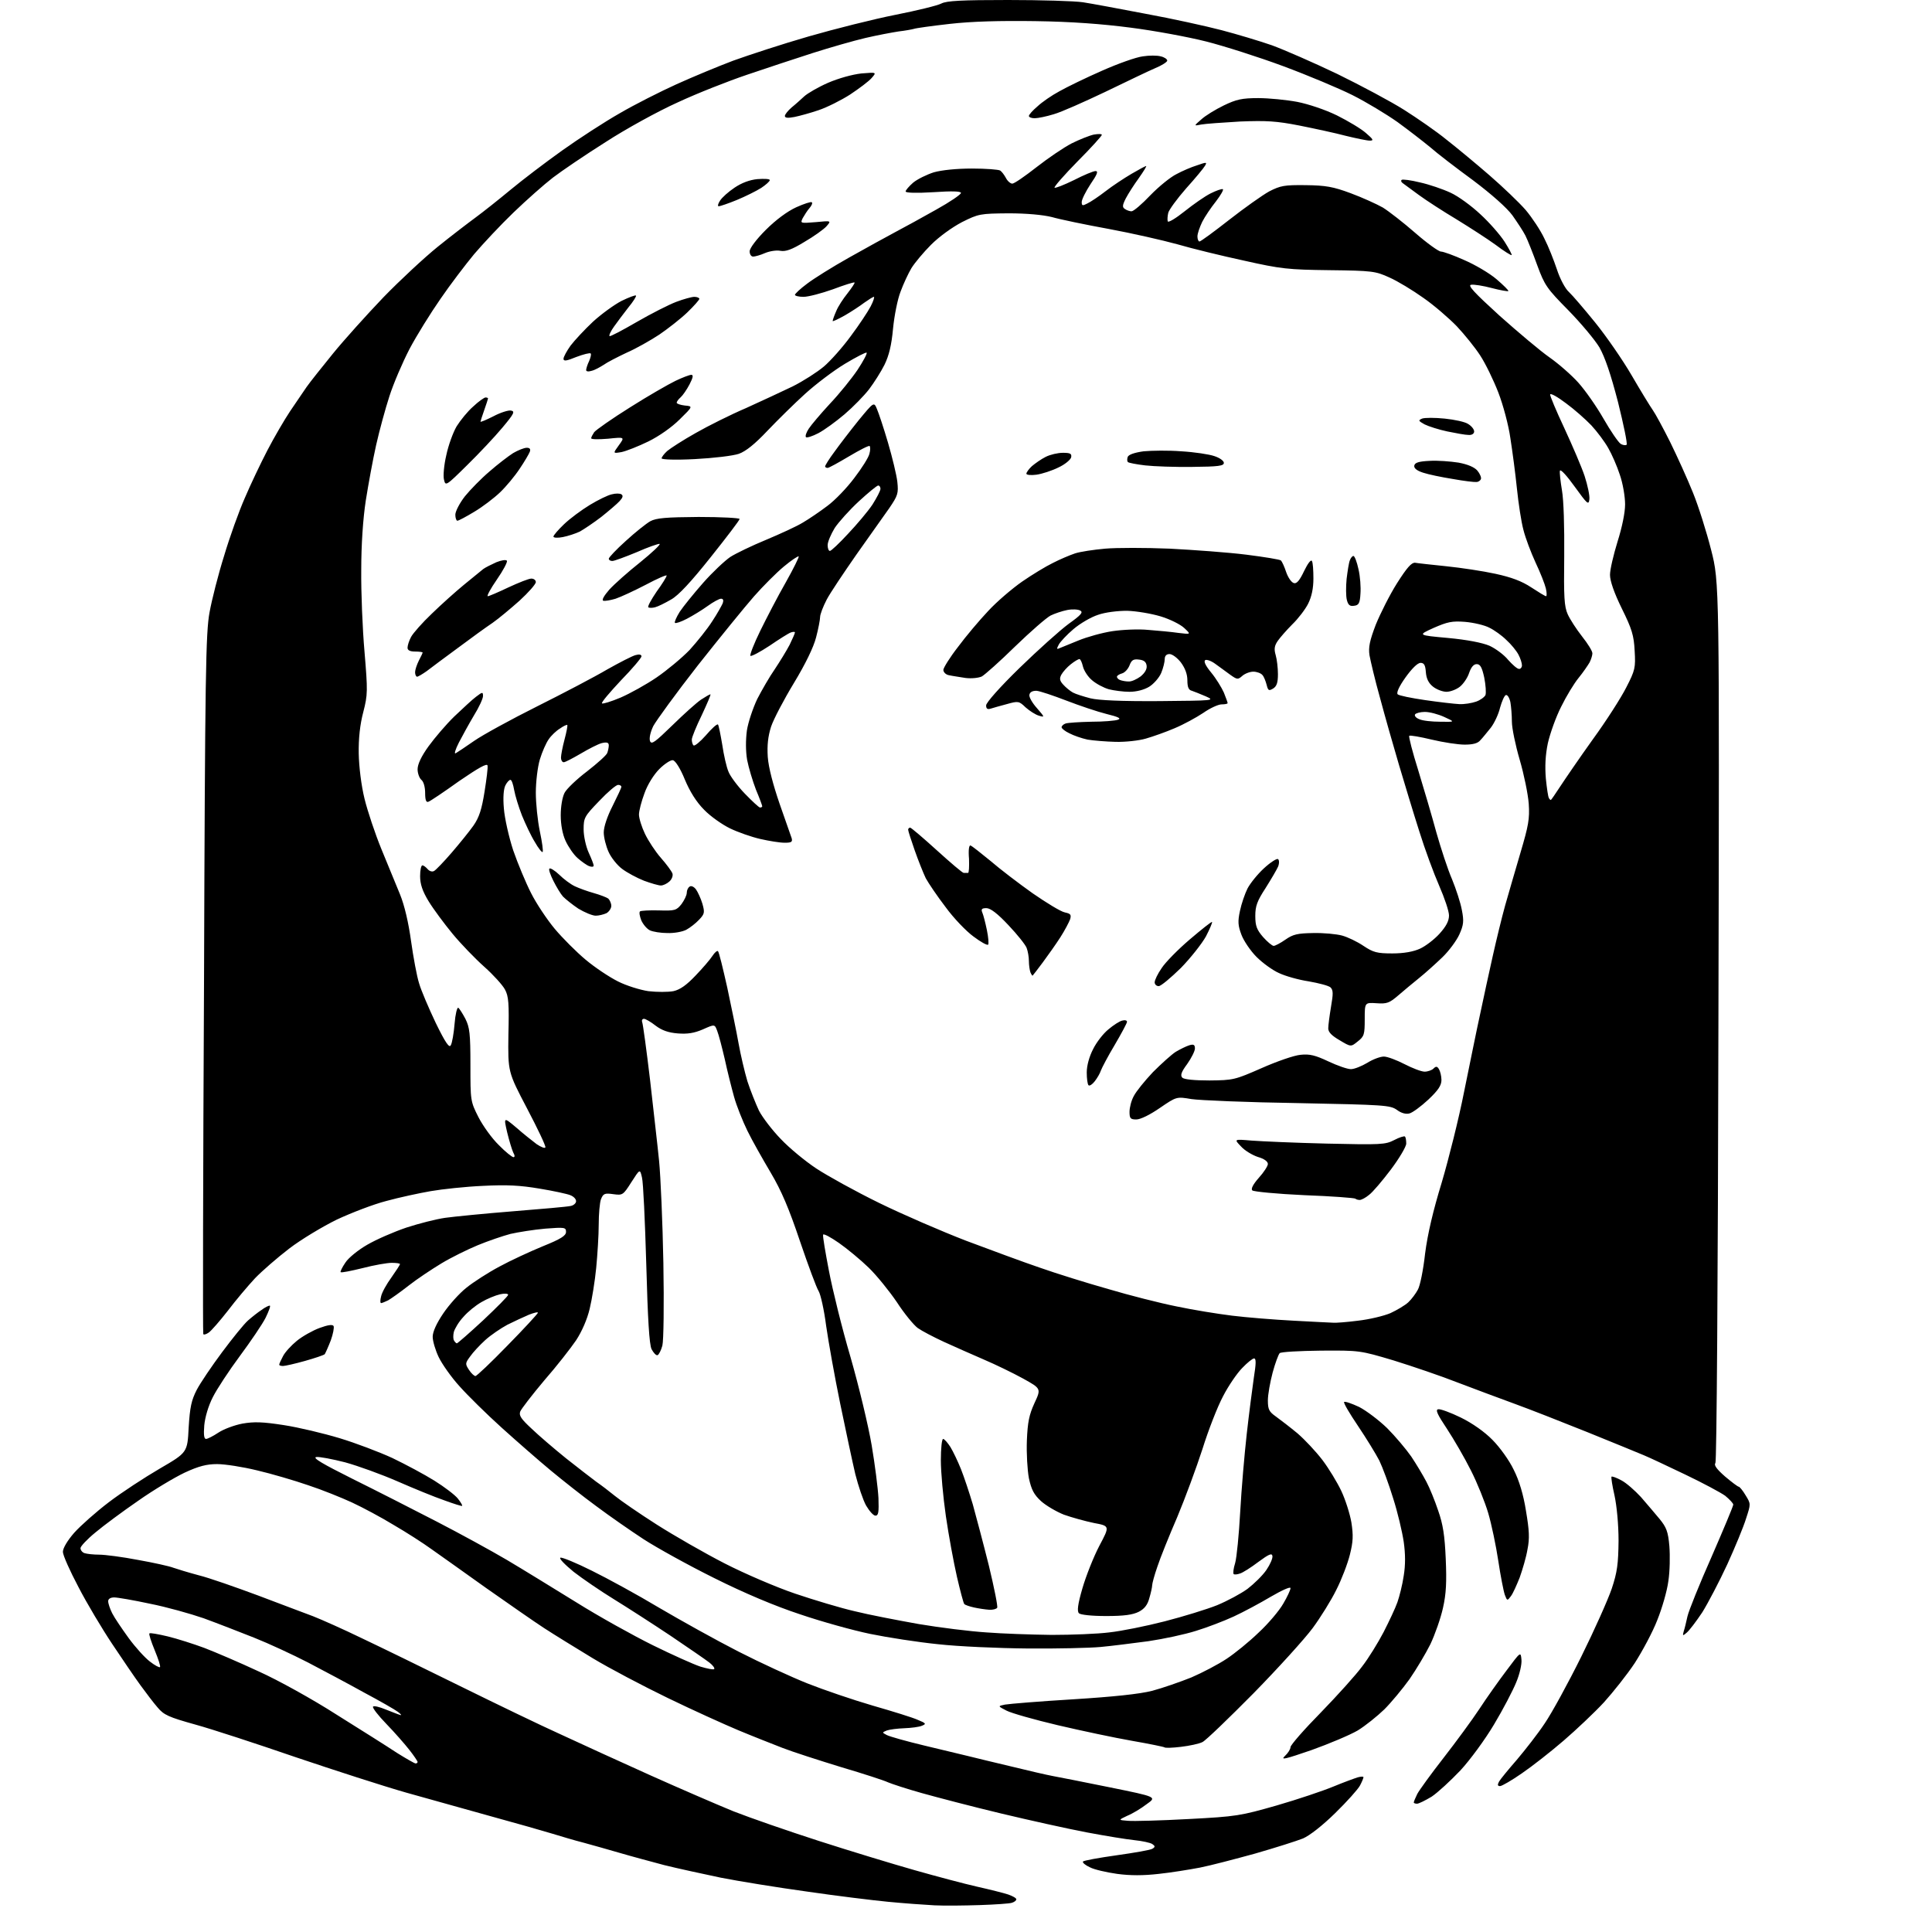 <?xml version="1.0" encoding="UTF-8" standalone="no"?>
<svg 
  version="1.1" 
  xmlns="http://www.w3.org/2000/svg" 
  xmlns:xlink="http://www.w3.org/1999/xlink" 
  xmlns:svg="http://www.w3.org/2000/svg"
  xmlns:rdf="http://www.w3.org/1999/02/22-rdf-syntax-ns#"
  xmlns:cc="http://creativecommons.org/ns#"
  xmlns:dc="http://purl.org/dc/elements/1.1/"
  viewBox="0 0 768 768"
  width="768"
  height="768"
>
<style>svg {background-color: white; }</style>"
<path stroke="none" fill="black" fill-rule="evenodd" d="M389.5,757.3C383.4,757.5 375.4,757.6 371.5,757.4C367.6,757.2 359.4,756.6 353.1,756.0C346.9,755.4 332.2,753.6 320.6,751.9C309.0,750.3 293.6,747.8 286.5,746.4C279.4,744.9 269.2,742.7 264.0,741.4C258.8,740.0 250.9,737.9 246.5,736.6C242.1,735.3 235.6,733.5 232.0,732.5C228.4,731.6 222.8,729.9 219.5,728.9C216.2,727.9 205.4,724.8 195.5,722.1C185.6,719.3 170.3,715.1 161.5,712.6C152.7,710.1 132.9,703.7 117.5,698.5C102.1,693.2 84.1,687.3 77.5,685.5C67.1,682.6 65.1,681.7 62.7,678.8C61.1,677.0 58.1,673.0 55.9,670.0C53.7,667.0 48.6,659.5 44.6,653.5C40.6,647.5 34.5,637.3 31.2,630.9C27.8,624.5 25.0,618.2 25.0,616.9C25.0,615.4 26.8,612.4 29.5,609.3C32.0,606.5 38.2,601.0 43.2,597.2C48.3,593.3 57.5,587.3 63.5,583.8C74.5,577.4 74.5,577.4 75.0,567.4C75.5,559.3 76.1,556.6 78.2,552.5C79.6,549.8 84.2,543.0 88.3,537.5C92.4,532.0 97.0,526.3 98.6,524.9C100.2,523.5 102.6,521.6 104.0,520.7C105.3,519.7 106.8,519.0 107.2,519.0C107.7,519.0 106.9,521.1 105.6,523.8C104.3,526.4 99.6,533.3 95.3,539.1C91.0,544.9 86.2,552.2 84.6,555.4C82.8,558.9 81.5,563.4 81.2,566.6C80.9,570.3 81.1,572.0 81.9,572.0C82.5,572.0 84.7,570.9 86.8,569.5C88.9,568.1 93.2,566.5 96.4,565.9C101.0,565.1 104.4,565.2 112.8,566.5C118.7,567.4 128.7,569.8 135.0,571.7C141.3,573.6 150.8,577.2 156.0,579.6C161.2,582.1 168.7,586.1 172.7,588.6C176.7,591.1 180.9,594.3 182.0,595.7C183.1,597.1 183.9,598.4 183.7,598.6C183.6,598.8 180.4,597.8 176.6,596.4C172.8,595.1 164.5,591.7 158.1,588.9C151.7,586.1 142.3,582.7 137.2,581.3C132.1,580.0 126.9,579.0 125.7,579.2C124.1,579.5 128.4,582.0 140.0,587.8C149.1,592.3 164.2,600.0 173.5,604.8C182.8,609.6 195.4,616.5 201.5,620.1C207.6,623.7 219.9,631.3 229.0,636.9C238.1,642.6 251.8,650.2 259.5,654.0C267.2,657.8 275.7,661.6 278.4,662.5C281.1,663.3 283.5,663.8 283.9,663.5C284.2,663.1 283.4,662.0 282.0,660.9C280.6,659.8 273.6,655.0 266.5,650.2C259.3,645.4 249.2,638.9 244.0,635.7C238.8,632.5 231.6,627.6 228.0,624.8C224.5,621.9 222.1,619.5 222.8,619.2C223.5,619.0 229.1,621.3 235.3,624.4C241.4,627.4 253.5,634.0 262.0,639.1C270.5,644.1 284.7,652.0 293.5,656.5C302.3,661.0 314.7,666.7 321.0,669.2C327.3,671.7 339.0,675.7 346.9,678.0C354.9,680.3 363.0,682.8 364.9,683.7C368.1,685.0 368.3,685.3 366.5,686.0C365.4,686.5 362.2,686.9 359.5,687.0C356.8,687.1 353.6,687.5 352.5,687.9C350.6,688.7 350.6,688.7 352.5,689.7C353.6,690.3 360.4,692.2 367.5,693.9C374.6,695.6 382.5,697.5 385.0,698.1C387.5,698.7 395.1,700.6 402.0,702.2C408.9,703.9 416.3,705.6 418.5,706.0C420.7,706.4 430.9,708.4 441.2,710.5C459.9,714.3 459.9,714.3 455.8,717.2C453.6,718.9 450.1,721.0 448.1,721.8C444.5,723.5 444.5,723.5 448.4,723.8C450.6,724.0 461.4,723.7 472.4,723.1C491.6,722.1 493.1,721.8 507.5,717.7C515.8,715.3 525.9,711.9 530.0,710.2C534.1,708.5 538.5,706.9 539.8,706.5C541.0,706.2 542.0,706.1 542.0,706.5C542.0,706.8 541.4,708.3 540.6,709.8C539.8,711.3 535.4,716.2 530.8,720.7C525.7,725.7 520.7,729.6 518.0,730.8C515.5,731.8 507.0,734.5 499.0,736.8C491.0,739.0 481.1,741.6 477.0,742.4C472.8,743.2 465.4,744.4 460.6,744.9C454.5,745.6 449.3,745.6 444.1,744.9C439.9,744.3 435.0,743.2 433.3,742.3C431.5,741.5 430.2,740.4 430.5,740.0C430.7,739.6 436.8,738.5 443.9,737.5C451.0,736.5 457.4,735.4 458.1,734.9C459.3,734.2 459.2,733.8 458.0,733.0C457.2,732.5 454.0,731.8 451.0,731.5C448.0,731.2 439.4,729.8 432.0,728.4C424.6,727.0 409.3,723.6 398.0,720.9C386.7,718.2 372.6,714.5 366.5,712.8C360.4,711.1 354.4,709.1 353.0,708.5C351.6,707.8 343.3,705.1 334.5,702.5C325.7,699.8 315.1,696.4 311.0,694.8C306.9,693.2 299.0,690.1 293.5,687.8C288.0,685.5 275.4,679.8 265.5,675.0C255.6,670.2 242.1,663.1 235.5,659.1C228.9,655.1 220.3,649.8 216.3,647.2C212.3,644.6 202.0,637.4 193.3,631.3C184.6,625.1 174.8,618.1 171.5,615.8C168.2,613.4 161.5,609.1 156.5,606.2C151.6,603.2 144.1,599.2 140.0,597.3C135.9,595.4 128.0,592.2 122.5,590.4C117.0,588.5 107.8,585.8 102.2,584.5C96.5,583.1 89.4,582.0 86.3,582.0C82.2,582.0 79.0,582.8 73.4,585.4C69.4,587.3 61.0,592.3 54.9,596.6C48.8,600.8 41.1,606.5 37.9,609.2C34.6,611.9 32.0,614.7 32.0,615.4C32.0,616.2 32.7,617.1 33.6,617.4C34.5,617.7 37.1,618.0 39.4,618.0C41.7,618.0 48.7,618.9 54.9,620.1C61.1,621.2 67.4,622.6 68.9,623.2C70.3,623.7 74.9,625.1 79.0,626.2C83.1,627.2 93.6,630.9 102.5,634.2C111.3,637.5 121.2,641.3 124.5,642.5C127.8,643.8 136.6,647.7 144.0,651.3C151.4,654.8 169.0,663.4 183.0,670.3C197.0,677.2 215.0,685.9 223.0,689.5C231.0,693.2 246.9,700.5 258.5,705.7C270.1,710.9 284.9,717.3 291.5,720.0C298.1,722.6 313.4,727.9 325.5,731.8C337.6,735.7 354.7,740.9 363.5,743.4C372.3,745.9 383.6,748.9 388.5,750.0C393.4,751.1 399.0,752.5 400.8,753.1C402.5,753.7 404.0,754.5 404.0,755.0C404.0,755.5 403.2,756.1 402.2,756.4C401.3,756.7 395.6,757.1 389.5,757.3zM563.3,717.0C562.6,717.0 562.0,716.8 562.0,716.5C562.0,716.1 562.7,714.6 563.4,713.1C564.2,711.6 568.9,705.1 573.9,698.7C578.8,692.4 585.2,683.7 588.1,679.3C590.9,675.0 595.8,668.1 598.9,664.0C604.5,656.5 604.5,656.5 604.8,659.7C605.0,661.5 604.1,665.5 602.7,668.8C601.4,672.0 597.5,679.5 593.9,685.5C590.4,691.4 584.4,699.6 580.5,703.8C576.6,707.9 571.5,712.6 569.1,714.2C566.6,715.7 564.0,717.0 563.3,717.0zM596.3,710.0C595.3,710.0 595.2,709.5 595.9,708.2C596.4,707.3 599.6,703.4 603.0,699.5C606.3,695.6 611.4,689.1 614.1,685.0C616.9,680.9 623.4,669.0 628.6,658.5C633.8,648.0 639.2,635.9 640.7,631.5C642.9,624.9 643.3,621.6 643.4,612.5C643.4,606.0 642.7,598.7 641.8,594.5C640.9,590.6 640.4,587.3 640.6,587.0C640.9,586.8 642.6,587.4 644.6,588.5C646.5,589.5 649.9,592.5 652.3,595.1C654.6,597.8 658.0,601.7 659.7,603.8C662.4,607.1 663.1,608.8 663.6,614.6C663.9,618.4 663.8,624.6 663.2,628.5C662.7,632.4 660.7,639.3 658.8,644.0C657.0,648.7 652.9,656.3 649.9,661.0C646.8,665.7 641.2,672.7 637.6,676.7C633.9,680.7 626.7,687.5 621.6,691.9C616.5,696.3 609.1,702.1 605.0,704.9C601.0,707.7 597.0,710.0 596.3,710.0zM165.2,701.0C165.7,701.0 166.0,700.7 166.0,700.4C166.0,700.1 164.6,698.0 162.8,695.7C161.0,693.4 156.9,688.7 153.6,685.3C150.3,681.9 147.9,678.8 148.3,678.4C148.6,678.0 150.8,678.5 153.2,679.5C155.6,680.4 158.2,681.5 159.0,681.7C159.8,682.0 159.5,681.5 158.2,680.5C157.0,679.6 150.9,676.1 144.7,672.8C138.6,669.4 128.6,664.1 122.5,660.9C116.5,657.8 106.8,653.3 101.0,651.0C95.2,648.7 86.2,645.2 81.0,643.3C75.8,641.5 66.2,638.8 59.6,637.5C53.1,636.1 46.7,635.0 45.4,635.0C43.9,635.0 43.0,635.6 43.0,636.5C43.0,637.4 43.7,639.5 44.6,641.3C45.5,643.1 48.5,647.5 51.1,651.1C53.8,654.8 57.6,659.0 59.6,660.5C61.5,662.0 63.4,663.0 63.6,662.7C63.9,662.4 62.9,659.4 61.5,656.0C60.1,652.6 59.1,649.6 59.4,649.3C59.6,649.0 62.9,649.6 66.7,650.5C70.4,651.4 77.0,653.5 81.3,655.1C85.7,656.8 95.3,660.9 102.8,664.4C110.4,667.8 124.3,675.5 133.8,681.6C143.4,687.6 154.2,694.4 157.8,696.8C161.5,699.1 164.8,701.0 165.2,701.0zM521.3,695.7C510.8,699.3 508.9,699.8 510.8,698.0C512.0,696.9 513.0,695.3 513.0,694.5C513.0,693.7 518.4,687.5 525.1,680.7C531.7,673.9 539.1,665.7 541.5,662.4C544.0,659.2 547.8,653.0 550.0,648.8C552.2,644.5 554.7,639.2 555.5,636.9C556.3,634.6 557.5,629.9 558.0,626.4C558.7,622.2 558.7,617.8 558.0,612.9C557.4,608.9 555.6,601.2 553.8,595.6C552.1,590.0 549.6,583.3 548.3,580.6C546.9,577.9 543.1,571.7 539.8,566.8C536.5,561.9 534.0,557.7 534.3,557.3C534.7,557.0 537.3,557.9 540.3,559.3C543.2,560.8 548.2,564.6 551.4,567.7C554.6,570.9 558.9,576.0 561.0,579.0C563.0,582.0 565.7,586.5 567.0,589.0C568.3,591.4 570.4,596.6 571.7,600.5C573.6,605.9 574.3,610.3 574.7,619.6C575.1,628.8 574.9,633.5 573.6,639.2C572.7,643.3 570.4,649.8 568.6,653.6C566.7,657.4 563.0,663.6 560.3,667.5C557.5,671.4 553.0,676.8 550.3,679.5C547.5,682.2 542.8,686.0 539.7,687.9C536.6,689.7 528.3,693.2 521.3,695.7zM469.4,694.4C466.1,694.8 463.2,694.9 462.9,694.6C462.7,694.4 456.9,693.2 450.0,692.0C443.1,690.8 429.9,688.0 420.5,685.8C411.2,683.6 402.0,681.0 400.1,680.0C396.6,678.2 396.6,678.2 399.5,677.6C401.2,677.3 413.3,676.3 426.6,675.5C442.6,674.5 453.1,673.4 458.1,672.1C462.2,671.0 469.1,668.6 473.6,666.8C478.0,664.9 484.3,661.6 487.6,659.4C490.8,657.3 496.6,652.6 500.3,649.0C504.1,645.5 508.5,640.3 510.1,637.5C511.7,634.8 513.0,632.0 513.0,631.3C513.0,630.6 509.5,632.2 505.2,634.7C501.0,637.2 494.3,640.8 490.4,642.6C486.5,644.4 479.7,647.0 475.4,648.3C471.0,649.7 462.6,651.5 456.5,652.4C450.4,653.2 441.9,654.3 437.5,654.7C433.1,655.1 420.1,655.4 408.5,655.3C396.9,655.2 380.9,654.5 372.9,653.6C364.9,652.8 352.7,650.9 345.9,649.5C339.1,648.1 326.5,644.6 318.0,641.7C308.0,638.4 295.9,633.3 283.9,627.3C273.6,622.2 261.0,615.2 255.9,611.9C250.7,608.5 242.2,602.6 237.0,598.7C231.8,594.9 223.7,588.5 219.0,584.6C214.3,580.7 205.6,573.1 199.5,567.6C193.4,562.1 185.9,554.7 182.7,551.1C179.4,547.5 175.7,542.2 174.4,539.5C173.1,536.8 172.0,533.1 172.0,531.4C172.0,529.4 173.5,526.1 176.2,522.1C178.5,518.7 182.6,514.1 185.4,511.9C188.1,509.7 194.0,505.9 198.5,503.5C202.9,501.1 210.7,497.5 215.8,495.4C223.0,492.5 225.0,491.2 225.0,489.7C225.0,487.9 224.5,487.8 216.8,488.4C212.2,488.8 206.0,489.8 202.9,490.5C199.9,491.3 194.0,493.3 189.9,495.0C185.8,496.7 179.3,499.9 175.5,502.2C171.7,504.5 165.8,508.4 162.5,511.0C159.2,513.6 155.5,516.2 154.3,516.9C153.1,517.5 151.8,518.0 151.5,518.0C151.1,518.0 151.1,516.8 151.5,515.3C151.8,513.8 153.7,510.4 155.6,507.8C157.5,505.1 159.0,502.8 159.0,502.5C159.0,502.2 157.5,502.0 155.7,502.0C153.9,502.0 148.7,502.9 144.1,504.1C139.6,505.2 135.7,506.0 135.4,505.7C135.2,505.5 136.0,503.8 137.3,501.9C138.5,500.0 142.5,496.8 146.0,494.8C149.6,492.7 156.5,489.7 161.5,488.0C166.4,486.4 173.4,484.6 177.0,484.1C180.6,483.6 192.7,482.4 204.0,481.5C215.3,480.6 225.5,479.7 226.8,479.4C228.0,479.2 229.0,478.3 229.0,477.5C229.0,476.6 228.0,475.6 226.7,475.1C225.5,474.6 220.0,473.4 214.5,472.5C206.8,471.2 201.6,470.9 192.0,471.4C185.1,471.7 175.8,472.7 171.2,473.5C166.6,474.3 158.7,476.0 153.6,477.4C148.5,478.7 139.7,482.1 133.9,484.8C128.2,487.6 119.7,492.7 115.0,496.3C110.3,499.9 104.2,505.2 101.4,508.1C98.6,511.1 93.7,516.9 90.6,521.0C87.4,525.1 84.0,529.0 83.0,529.7C82.0,530.4 81.0,530.7 80.8,530.3C80.6,529.8 80.7,467.2 81.1,391.0C81.5,267.1 81.8,251.5 83.3,243.4C84.2,238.4 86.8,228.2 89.1,220.9C91.3,213.5 95.0,203.2 97.3,198.0C99.5,192.8 103.6,184.2 106.3,179.0C109.0,173.8 113.1,166.8 115.3,163.5C117.5,160.2 120.5,155.9 121.9,153.8C123.3,151.8 128.1,145.8 132.4,140.5C136.8,135.1 145.8,125.1 152.4,118.2C159.1,111.3 168.8,102.3 174.0,98.1C179.2,93.9 186.0,88.7 189.0,86.5C192.0,84.3 198.3,79.3 203.0,75.4C207.7,71.5 216.9,64.5 223.5,59.8C230.1,55.1 240.4,48.4 246.4,45.0C252.4,41.5 262.5,36.4 268.9,33.5C275.3,30.6 285.4,26.4 291.5,24.1C297.6,21.9 311.0,17.5 321.4,14.5C331.8,11.5 347.3,7.6 355.9,5.9C364.5,4.2 372.7,2.2 374.2,1.4C376.3,0.3 382.3,0.0 400.7,0.0C413.8,0.0 427.2,0.4 430.5,0.9C433.8,1.4 445.1,3.5 455.5,5.5C465.9,7.4 479.5,10.4 485.6,12.0C491.7,13.6 500.7,16.3 505.6,18.0C510.5,19.8 522.2,24.9 531.6,29.4C541.0,34.0 553.0,40.4 558.2,43.7C563.4,47.0 571.1,52.3 575.1,55.6C579.2,58.8 586.8,65.1 592.1,69.7C597.4,74.3 603.9,80.5 606.5,83.5C609.1,86.6 612.4,91.6 613.9,94.8C615.5,97.9 617.7,103.5 618.9,107.1C620.1,110.8 622.2,114.8 623.7,116.1C625.1,117.4 629.8,122.9 634.1,128.2C638.4,133.5 645.0,143.0 648.6,149.2C652.2,155.4 656.0,161.6 657.0,163.0C658.0,164.4 661.1,170.1 663.9,175.7C666.7,181.4 670.8,190.4 673.0,195.9C675.2,201.3 678.4,211.5 680.2,218.6C683.5,231.5 683.5,231.5 683.1,406.0C682.9,511.7 682.4,581.0 681.9,581.6C681.2,582.4 682.5,584.1 685.7,586.9C688.3,589.1 690.8,591.0 691.2,591.0C691.5,591.0 692.8,592.5 693.9,594.4C696.0,597.8 696.0,597.8 694.1,603.6C693.1,606.9 689.7,615.1 686.6,621.9C683.5,628.6 679.0,637.2 676.7,640.9C674.3,644.5 671.5,648.2 670.5,649.0C668.9,650.4 668.8,650.3 669.3,648.5C669.7,647.4 670.3,644.7 670.8,642.5C671.3,640.3 675.6,629.6 680.4,618.8C685.1,608.0 689.0,598.7 689.0,598.1C689.0,597.6 687.5,596.0 685.8,594.6C684.0,593.3 676.9,589.5 670.0,586.2C663.1,582.9 655.7,579.4 653.5,578.5C651.3,577.6 641.2,573.4 631.0,569.3C620.8,565.2 607.8,560.1 602.0,558.0C596.2,555.9 586.1,552.1 579.5,549.6C572.9,547.0 561.4,543.1 554.0,540.8C540.6,536.8 540.4,536.8 525.0,536.9C516.5,537.0 509.2,537.4 508.7,537.9C508.2,538.4 506.9,541.9 505.9,545.6C504.9,549.4 504.0,554.3 504.0,556.7C504.0,560.3 504.5,561.2 507.2,563.1C509.0,564.4 512.9,567.4 515.8,569.8C518.7,572.3 523.1,577.0 525.7,580.4C528.2,583.7 531.6,589.3 533.2,592.7C534.8,596.1 536.6,601.7 537.2,605.2C538.0,610.4 537.9,612.8 536.6,618.0C535.7,621.6 533.3,627.9 531.2,632.0C529.2,636.1 524.9,643.0 521.8,647.2C518.6,651.5 508.1,663.1 498.3,673.1C488.5,683.0 479.4,691.8 478.0,692.5C476.6,693.2 472.8,694.0 469.4,694.4zM418.0,649.9C426.0,649.9 436.4,649.5 441.0,648.9C445.7,648.4 455.6,646.4 463.0,644.5C470.4,642.6 479.8,639.7 483.8,638.1C487.9,636.4 493.3,633.5 495.9,631.6C498.5,629.6 501.9,626.3 503.4,624.1C504.9,621.9 506.0,619.4 505.8,618.5C505.6,617.3 504.4,617.8 500.2,620.9C497.3,623.1 494.0,625.2 492.9,625.5C491.8,625.9 490.6,626.0 490.4,625.7C490.1,625.4 490.3,623.5 491.0,621.3C491.6,619.2 492.5,610.1 493.0,601.0C493.5,591.9 494.7,578.0 495.6,570.0C496.5,562.0 497.8,552.0 498.4,547.8C499.3,542.1 499.4,540.0 498.5,540.0C497.9,540.0 495.8,541.7 493.8,543.8C491.8,545.8 488.3,550.9 486.2,555.0C484.0,559.1 480.3,568.6 478.0,576.0C475.6,583.4 471.1,595.6 468.0,603.0C464.8,610.4 461.2,619.3 460.1,622.7C458.9,626.1 458.0,629.5 458.0,630.2C458.0,630.9 457.5,633.2 456.9,635.2C456.2,637.9 455.0,639.5 452.7,640.7C450.3,641.9 446.9,642.4 439.7,642.4C433.9,642.4 429.5,641.9 428.9,641.3C428.1,640.5 428.4,637.8 430.3,631.3C431.7,626.5 434.7,618.9 437.0,614.5C441.2,606.6 441.2,606.6 434.8,605.4C431.4,604.7 426.0,603.2 422.9,602.1C419.9,600.9 415.8,598.5 413.8,596.7C411.0,594.1 410.0,592.2 409.0,587.6C408.4,584.4 408.0,577.7 408.2,572.6C408.5,565.3 409.1,562.4 411.2,557.8C413.9,552.0 413.9,552.0 406.7,548.0C402.7,545.8 395.7,542.4 391.0,540.4C386.3,538.4 379.2,535.2 375.2,533.4C371.1,531.5 366.5,529.1 364.8,527.9C363.2,526.7 359.4,522.1 356.5,517.6C353.5,513.2 348.5,507.0 345.3,503.9C342.1,500.8 336.8,496.4 333.5,494.1C330.2,491.8 327.4,490.3 327.2,490.8C327.0,491.4 328.1,497.8 329.5,505.1C330.9,512.5 334.7,528.0 338.1,539.5C341.4,551.0 345.2,566.8 346.5,574.5C347.8,582.2 349.0,591.6 349.2,595.5C349.4,601.1 349.2,602.5 348.0,602.5C347.2,602.5 345.6,600.7 344.3,598.5C343.1,596.4 341.2,590.7 340.0,586.0C338.9,581.3 336.2,568.7 334.0,558.0C331.8,547.3 329.3,533.3 328.4,527.0C327.6,520.7 326.2,514.5 325.4,513.2C324.6,512.0 321.3,503.1 318.0,493.4C313.6,480.3 310.6,473.3 306.4,466.2C303.2,460.8 299.0,453.4 297.1,449.5C295.2,445.6 292.8,439.6 291.8,436.0C290.8,432.4 289.1,425.7 288.1,421.0C287.0,416.3 285.7,411.3 285.1,409.8C284.1,407.1 284.1,407.1 279.4,409.2C275.9,410.7 273.3,411.1 269.4,410.8C265.7,410.5 263.1,409.6 260.6,407.7C258.7,406.2 256.6,405.0 256.0,405.0C255.3,405.0 255.0,405.6 255.3,406.4C255.6,407.2 257.0,417.4 258.4,429.2C259.7,440.9 261.4,455.4 262.0,461.5C262.6,467.6 263.4,485.8 263.7,502.0C264.0,518.7 263.8,533.0 263.3,534.9C262.8,536.8 261.9,538.5 261.4,538.7C260.8,538.9 259.8,537.8 259.0,536.3C258.1,534.3 257.5,524.6 256.9,502.5C256.4,485.4 255.7,470.0 255.2,468.1C254.4,464.6 254.4,464.6 251.0,469.9C247.7,475.1 247.5,475.2 243.8,474.7C240.3,474.2 239.8,474.5 238.9,476.7C238.4,478.0 238.0,482.6 238.0,486.8C238.0,491.0 237.5,498.8 237.0,504.0C236.5,509.2 235.3,516.6 234.4,520.3C233.4,524.5 231.3,529.3 229.0,532.8C226.9,535.9 221.2,543.2 216.3,548.8C211.5,554.5 207.2,560.1 206.8,561.1C206.2,562.7 207.2,564.1 211.3,567.9C214.1,570.6 220.3,575.9 225.0,579.7C229.7,583.4 235.1,587.6 237.0,589.0C238.9,590.3 242.3,592.9 244.5,594.7C246.7,596.5 254.1,601.6 261.0,606.0C267.9,610.4 280.1,617.4 288.1,621.5C296.1,625.6 308.7,631.0 316.1,633.5C323.5,636.0 334.1,639.2 339.8,640.5C345.4,641.9 356.9,644.1 365.3,645.6C373.6,647.0 385.7,648.5 392.0,648.9C398.3,649.4 410.0,649.8 418.0,649.9zM393.2,639.9C391.7,639.8 389.0,639.4 387.2,639.0C385.4,638.6 383.6,638.0 383.3,637.6C383.0,637.3 381.7,632.4 380.4,626.8C379.1,621.1 377.1,610.3 376.0,602.7C374.9,595.1 374.0,585.1 374.0,580.5C374.0,575.8 374.4,572.0 374.9,572.0C375.4,572.0 376.7,573.5 377.8,575.2C378.9,577.0 380.8,581.0 382.0,584.0C383.2,587.0 385.3,593.3 386.7,598.0C388.0,602.7 390.9,613.6 393.1,622.4C395.2,631.1 396.7,638.6 396.4,639.1C396.1,639.6 394.7,640.0 393.2,639.9zM600.6,634.5C599.2,636.4 599.1,636.4 598.2,634.0C597.7,632.6 596.5,626.5 595.6,620.5C594.7,614.5 592.9,605.9 591.6,601.5C590.3,597.1 587.2,589.4 584.7,584.5C582.2,579.5 577.9,572.1 575.2,568.0C571.4,562.3 570.5,560.4 571.7,560.2C572.5,560.0 576.6,561.5 580.7,563.5C585.2,565.7 590.2,569.2 593.3,572.4C596.2,575.3 600.0,580.6 601.7,584.2C603.9,588.5 605.6,594.2 606.6,600.6C607.9,608.3 608.1,611.5 607.2,615.9C606.7,619.0 605.2,624.0 604.1,627.1C602.9,630.1 601.4,633.5 600.6,634.5zM189.0,547.0C189.5,547.0 195.2,541.6 201.7,534.9C208.2,528.3 213.6,522.4 213.8,521.9C214.0,521.4 212.4,521.8 210.3,522.6C208.2,523.5 204.3,525.3 201.7,526.6C199.1,528.0 195.1,530.7 192.9,532.7C190.7,534.7 188.0,537.6 186.9,539.2C184.9,541.9 184.9,542.2 186.4,544.5C187.3,545.9 188.5,547.0 189.0,547.0zM112.5,543.0C111.7,543.0 111.0,542.8 111.0,542.5C111.0,542.1 111.7,540.6 112.5,539.1C113.3,537.5 115.8,534.8 118.0,533.0C120.2,531.2 124.3,528.9 127.0,527.9C130.3,526.7 132.1,526.4 132.6,527.1C132.9,527.7 132.4,530.3 131.5,532.8C130.5,535.4 129.4,537.8 129.1,538.3C128.7,538.7 125.1,539.9 121.2,541.0C117.3,542.1 113.3,543.0 112.5,543.0zM181.6,534.0C181.9,534.0 186.6,529.9 192.1,524.8C197.5,519.7 202.0,515.2 202.0,514.7C202.0,514.2 200.5,514.1 198.8,514.5C197.0,514.9 193.6,516.3 191.4,517.6C189.1,518.9 185.9,521.5 184.2,523.5C182.4,525.4 180.8,528.1 180.4,529.5C180.1,530.8 180.1,532.4 180.5,532.9C180.8,533.5 181.4,534.0 181.6,534.0zM530.0,525.8C530.8,525.9 535.2,525.6 539.8,525.0C544.3,524.5 550.1,523.1 552.7,522.0C555.3,520.8 558.5,518.9 559.8,517.7C561.1,516.5 562.8,514.2 563.6,512.7C564.5,511.2 565.8,504.7 566.5,498.3C567.5,490.5 569.7,481.2 573.1,470.1C575.8,461.0 579.9,444.7 582.0,434.0C584.2,423.3 587.0,409.3 588.4,403.0C589.7,396.7 592.0,386.3 593.4,380.0C594.8,373.7 597.0,364.7 598.3,360.0C599.6,355.3 602.4,345.9 604.4,339.0C607.6,328.2 608.1,325.5 607.7,319.5C607.4,315.6 605.8,307.8 604.1,302.0C602.4,296.2 601.0,289.4 601.0,286.9C601.0,284.3 600.7,280.8 600.4,279.1C600.0,277.3 599.2,276.1 598.6,276.3C598.0,276.5 597.0,278.8 596.3,281.3C595.7,283.9 594.0,287.5 592.6,289.3C591.2,291.0 589.4,293.3 588.5,294.2C587.5,295.5 585.5,296.0 582.2,296.0C579.6,296.0 573.7,295.1 569.1,294.0C564.5,292.9 560.5,292.2 560.2,292.5C559.9,292.8 561.5,299.0 563.8,306.3C566.0,313.5 569.3,324.7 571.0,331.0C572.8,337.3 575.5,345.6 577.2,349.5C578.8,353.4 580.6,358.9 581.1,361.7C582.0,366.2 581.8,367.7 580.1,371.5C579.0,373.9 576.0,378.0 573.4,380.5C570.8,383.0 566.6,386.8 564.1,388.8C561.6,390.8 557.8,394.0 555.7,395.8C552.3,398.7 551.3,399.1 547.2,398.8C542.5,398.5 542.5,398.5 542.5,405.1C542.5,411.2 542.3,412.0 539.7,414.0C537.0,416.2 537.0,416.2 532.5,413.5C529.4,411.7 528.0,410.3 528.0,408.8C528.0,407.6 528.5,403.8 529.1,400.2C530.0,395.0 530.0,393.6 528.9,392.5C528.1,391.8 524.2,390.8 520.2,390.1C516.2,389.5 510.9,388.0 508.4,386.8C505.9,385.7 501.9,382.8 499.5,380.4C497.1,378.0 494.4,374.0 493.5,371.6C492.1,367.9 492.0,366.3 492.9,362.1C493.5,359.2 494.9,355.2 495.9,353.2C497.0,351.1 499.9,347.5 502.4,345.2C505.0,342.8 507.5,341.2 508.0,341.5C508.5,341.8 508.6,343.0 508.1,344.4C507.6,345.6 505.3,349.5 503.1,353.0C499.7,358.2 499.0,360.2 499.0,364.1C499.0,368.1 499.6,369.6 502.1,372.5C503.8,374.4 505.7,376.0 506.3,376.0C506.9,376.0 509.0,374.9 511.0,373.5C514.0,371.4 515.8,371.0 522.0,370.9C526.1,370.8 531.3,371.3 533.5,371.9C535.7,372.5 539.5,374.3 542.0,376.0C545.9,378.6 547.4,379.0 553.5,379.0C558.1,379.0 561.9,378.3 564.5,377.1C566.7,376.1 570.2,373.4 572.2,371.2C574.9,368.2 576.0,366.1 576.0,363.9C576.0,362.2 574.2,356.9 572.1,352.1C570.0,347.3 566.4,337.6 564.2,330.5C561.9,323.3 558.3,311.4 556.1,304.0C553.9,296.6 550.5,284.6 548.6,277.5C546.6,270.4 544.8,262.7 544.4,260.5C543.9,257.3 544.5,254.6 546.9,248.3C548.7,243.9 552.4,236.5 555.3,231.9C559.3,225.6 561.1,223.6 562.5,223.7C563.6,223.9 569.2,224.5 575.0,225.1C580.8,225.7 589.5,227.0 594.5,228.1C600.9,229.5 604.9,231.0 608.7,233.5C611.6,235.4 614.2,237.0 614.6,237.0C614.9,237.0 614.9,235.6 614.5,233.9C614.1,232.2 612.3,227.6 610.4,223.6C608.6,219.7 606.4,213.9 605.6,210.7C604.7,207.4 603.6,200.0 603.0,194.2C602.4,188.3 601.2,179.3 600.4,174.2C599.7,169.1 597.5,160.9 595.6,156.0C593.7,151.1 590.5,144.5 588.4,141.3C586.4,138.2 582.2,133.0 579.1,129.7C576.0,126.5 570.0,121.3 565.8,118.4C561.6,115.4 555.5,111.7 552.3,110.3C546.8,107.8 545.6,107.6 528.5,107.4C512.0,107.2 509.2,106.9 494.5,103.6C485.7,101.7 473.8,98.8 468.0,97.1C462.2,95.5 449.9,92.7 440.7,91.0C431.4,89.3 421.3,87.2 418.2,86.3C414.6,85.4 408.1,84.8 400.9,84.8C389.6,84.9 389.0,85.0 382.4,88.3C378.4,90.4 373.3,94.1 370.1,97.3C367.1,100.3 363.6,104.5 362.3,106.6C361.0,108.8 359.1,112.9 358.0,115.9C356.8,118.9 355.5,125.5 355.0,130.6C354.4,137.2 353.4,141.3 351.6,145.0C350.2,147.8 347.4,152.2 345.5,154.7C343.5,157.3 339.1,161.8 335.7,164.7C332.3,167.6 327.6,171.0 325.3,172.2C323.0,173.4 320.8,174.1 320.4,173.8C320.0,173.4 320.5,171.9 321.5,170.4C322.4,169.0 326.2,164.5 329.9,160.5C333.7,156.5 338.6,150.4 340.9,147.0C343.2,143.5 344.8,140.5 344.5,140.2C344.3,139.9 340.4,141.9 335.9,144.6C331.4,147.3 324.3,152.7 320.1,156.5C315.9,160.3 309.1,167.0 305.1,171.2C300.1,176.5 296.5,179.4 293.7,180.4C291.3,181.2 283.8,182.1 276.2,182.5C268.7,182.9 263.0,182.7 263.0,182.2C263.0,181.7 264.0,180.4 265.2,179.3C266.5,178.2 271.6,174.9 276.6,172.1C281.5,169.3 290.5,164.8 296.6,162.2C302.6,159.5 310.9,155.6 315.1,153.6C319.3,151.5 324.9,147.9 327.5,145.7C330.2,143.4 335.0,138.0 338.2,133.6C341.5,129.2 345.0,123.9 346.1,121.8C347.2,119.7 347.7,118.0 347.4,118.0C347.0,118.0 345.3,119.1 343.6,120.3C341.9,121.6 338.4,123.9 335.8,125.4C333.1,126.9 331.0,127.9 331.0,127.6C331.0,127.2 331.6,125.5 332.4,123.7C333.1,121.9 335.2,118.7 336.9,116.6C338.6,114.4 339.9,112.5 339.7,112.3C339.4,112.1 335.6,113.3 331.1,115.0C326.6,116.6 321.3,118.0 319.4,118.0C317.5,118.0 316.0,117.6 316.0,117.2C316.0,116.8 318.1,114.8 320.8,112.8C323.4,110.8 330.9,106.1 337.5,102.4C344.1,98.7 352.4,94.1 356.0,92.2C359.6,90.3 366.9,86.3 372.2,83.3C377.6,80.3 382.0,77.3 382.0,76.7C382.0,76.0 378.4,75.9 371.0,76.4C364.4,76.8 360.0,76.7 360.0,76.1C360.0,75.6 361.4,74.0 363.0,72.6C364.7,71.2 368.4,69.4 371.2,68.5C374.4,67.6 380.3,67.0 386.4,67.0C392.0,67.0 397.0,67.4 397.6,67.8C398.2,68.2 399.2,69.5 399.9,70.8C400.5,72.0 401.7,73.0 402.4,73.0C403.2,73.0 407.5,70.0 412.1,66.4C416.7,62.8 422.9,58.6 426.0,57.0C429.0,55.5 433.0,53.9 434.8,53.5C436.5,53.2 438.0,53.2 438.0,53.6C438.0,54.0 433.7,58.8 428.3,64.2C423.0,69.6 418.9,74.3 419.2,74.6C419.5,74.9 423.0,73.5 426.9,71.6C430.8,69.6 434.6,68.0 435.5,68.0C436.7,68.0 436.1,69.4 433.5,73.2C431.6,76.1 430.0,79.3 430.0,80.3C430.0,81.8 430.3,81.9 432.2,80.9C433.5,80.3 436.8,78.1 439.5,76.0C442.2,73.9 446.9,70.8 449.8,69.1C452.7,67.4 455.3,66.0 455.6,66.0C455.9,66.0 454.6,68.1 452.7,70.8C450.8,73.4 448.5,77.0 447.5,78.9C446.1,81.7 446.1,82.4 447.2,83.1C447.9,83.6 449.1,84.0 449.8,84.0C450.6,84.0 454.0,81.1 457.3,77.6C460.7,74.1 465.4,70.3 467.7,69.2C469.9,68.0 473.6,66.4 475.9,65.7C479.6,64.4 479.9,64.4 479.0,65.9C478.5,66.8 475.2,70.8 471.5,74.9C467.9,79.0 464.7,83.4 464.4,84.6C464.1,85.9 464.0,87.4 464.2,88.0C464.4,88.6 467.4,86.8 470.9,84.0C474.4,81.2 479.0,78.0 481.2,76.9C483.4,75.8 485.6,75.0 486.1,75.2C486.5,75.4 485.3,77.5 483.4,80.0C481.4,82.5 478.9,86.2 477.9,88.2C476.9,90.3 476.0,92.8 476.0,94.0C476.0,95.1 476.4,96.0 476.8,96.0C477.3,96.0 482.6,92.1 488.6,87.4C494.6,82.7 501.8,77.6 504.5,76.1C509.0,73.8 510.5,73.5 519.0,73.6C527.0,73.7 529.9,74.2 536.9,76.8C541.5,78.5 547.2,81.1 549.7,82.5C552.1,84.0 557.9,88.5 562.6,92.6C567.3,96.7 571.9,100.0 572.8,100.0C573.7,100.0 577.9,101.5 582.1,103.4C586.3,105.2 592.1,108.6 594.9,111.0C597.7,113.4 599.8,115.5 599.6,115.7C599.4,115.9 596.4,115.4 593.0,114.5C589.6,113.6 585.9,113.0 584.8,113.2C583.3,113.4 586.0,116.3 596.1,125.5C603.5,132.1 612.4,139.6 616.0,142.1C619.7,144.7 624.8,149.2 627.4,152.1C630.1,155.1 634.6,161.5 637.4,166.4C640.2,171.3 643.3,175.8 644.2,176.4C645.1,177.0 646.2,177.1 646.6,176.8C647.0,176.4 645.4,168.8 643.2,159.9C640.3,148.7 638.0,142.0 635.8,138.1C634.0,135.1 628.4,128.4 623.4,123.3C614.9,114.7 614.0,113.4 611.1,105.5C609.4,100.8 607.3,95.5 606.4,93.7C605.5,91.9 603.1,88.3 601.2,85.6C599.0,82.6 592.9,77.2 585.6,71.7C578.9,66.8 571.2,60.9 568.5,58.5C565.7,56.2 559.9,51.7 555.5,48.5C551.1,45.4 543.0,40.5 537.6,37.8C532.2,35.1 519.8,29.9 510.1,26.3C500.4,22.7 486.6,18.3 479.5,16.5C472.4,14.7 458.9,12.2 449.5,11.0C438.0,9.5 425.8,8.6 411.5,8.4C397.4,8.2 386.3,8.5 377.5,9.5C370.4,10.3 363.9,11.2 363.2,11.5C362.5,11.7 359.8,12.2 357.2,12.5C354.6,12.9 348.7,14.0 344.0,15.1C339.3,16.2 329.9,18.9 323.0,21.1C316.1,23.3 304.4,27.2 297.0,29.7C289.6,32.2 277.1,37.1 269.4,40.7C261.6,44.2 248.7,51.3 240.7,56.5C232.6,61.6 223.2,68.0 219.8,70.6C216.3,73.3 209.3,79.5 204.1,84.5C199.0,89.4 192.0,96.9 188.5,101.0C185.1,105.1 179.0,113.1 175.1,118.8C171.2,124.4 165.6,133.4 162.8,138.7C160.0,144.1 156.4,152.5 154.8,157.5C153.2,162.4 150.8,171.2 149.5,177.0C148.2,182.8 146.4,192.7 145.4,199.0C144.3,206.2 143.6,216.5 143.6,226.5C143.5,235.3 144.1,250.0 144.9,259.1C146.2,274.7 146.2,276.1 144.4,283.1C143.1,288.0 142.5,293.6 142.6,299.5C142.7,304.8 143.6,312.2 144.9,317.5C146.1,322.4 149.1,331.4 151.6,337.5C154.1,343.6 157.4,351.6 159.0,355.5C160.8,359.9 162.4,366.8 163.4,374.1C164.3,380.5 165.7,388.1 166.6,390.9C167.4,393.7 170.4,400.7 173.2,406.6C177.1,414.6 178.6,416.7 179.2,415.5C179.7,414.7 180.4,410.8 180.7,407.0C181.0,403.2 181.7,400.3 182.2,400.6C182.6,400.9 183.9,402.9 185.0,405.0C186.7,408.4 187.0,410.9 187.0,423.3C187.0,437.5 187.0,437.8 190.2,444.1C192.0,447.6 195.6,452.6 198.3,455.2C200.9,457.9 203.6,460.0 204.1,460.0C204.7,460.0 204.7,459.3 204.0,458.1C203.5,457.0 202.4,453.4 201.6,450.1C200.2,444.0 200.2,444.0 205.2,448.2C207.9,450.6 211.6,453.5 213.3,454.8C215.1,456.0 216.6,456.6 216.8,456.1C217.0,455.5 213.7,448.6 209.5,440.6C201.9,426.1 201.9,426.1 202.1,411.3C202.4,398.9 202.2,396.0 200.7,393.3C199.8,391.6 196.1,387.5 192.5,384.3C188.9,381.1 183.2,375.2 179.9,371.2C176.6,367.2 172.3,361.4 170.4,358.3C167.9,354.2 167.0,351.4 167.0,348.3C167.0,345.9 167.4,344.0 167.9,344.0C168.4,344.0 169.3,344.7 170.0,345.5C170.7,346.3 171.8,346.7 172.6,346.2C173.3,345.8 176.4,342.6 179.5,339.0C182.6,335.4 186.5,330.6 188.2,328.2C190.5,324.9 191.5,321.7 192.6,314.8C193.4,309.8 194.0,305.1 193.8,304.3C193.6,303.3 190.1,305.3 182.5,310.5C176.5,314.8 171.0,318.5 170.3,318.7C169.4,319.1 169.0,318.0 169.0,315.2C169.0,312.9 168.4,310.7 167.5,310.0C166.7,309.3 166.0,307.4 166.0,305.8C166.0,303.8 167.5,300.6 170.4,296.6C172.8,293.3 177.4,287.9 180.6,284.8C183.9,281.7 187.7,278.1 189.2,277.0C191.8,275.0 192.0,275.0 192.0,276.7C192.0,277.7 190.4,281.2 188.4,284.4C186.5,287.6 183.8,292.5 182.4,295.2C181.0,298.0 180.4,299.9 181.2,299.4C181.9,299.0 185.2,296.8 188.5,294.5C191.8,292.2 203.1,286.0 213.5,280.8C223.9,275.6 236.5,269.0 241.4,266.1C246.4,263.3 251.4,260.7 252.7,260.4C254.1,260.0 255.0,260.2 255.0,260.9C255.0,261.5 251.3,265.9 246.8,270.5C242.4,275.2 238.9,279.3 239.3,279.6C239.6,279.9 242.9,278.9 246.7,277.3C250.4,275.7 256.9,272.1 261.0,269.3C265.1,266.5 271.0,261.6 274.1,258.4C277.1,255.1 281.2,250.0 283.1,247.0C285.1,244.0 286.9,240.7 287.3,239.8C287.7,238.6 287.5,238.0 286.6,238.0C285.9,238.0 283.5,239.3 281.3,240.9C279.1,242.5 275.3,244.8 273.0,246.0C270.7,247.2 268.6,247.9 268.3,247.6C268.0,247.3 268.9,245.3 270.2,243.2C271.6,241.1 275.8,235.9 279.5,231.7C283.2,227.5 288.1,222.9 290.3,221.4C292.5,220.0 298.9,216.9 304.5,214.6C310.2,212.2 316.8,209.2 319.2,207.7C321.6,206.3 326.0,203.3 328.9,201.1C331.9,198.9 336.7,193.9 339.6,190.0C342.6,186.1 345.3,181.8 345.6,180.4C346.0,179.0 346.0,177.7 345.7,177.3C345.4,177.0 341.7,178.9 337.5,181.4C333.3,183.9 329.5,186.0 329.0,186.0C328.4,186.0 328.0,185.7 328.0,185.4C328.0,185.0 329.6,182.4 331.7,179.6C333.7,176.8 338.0,171.2 341.3,167.1C347.4,159.7 347.4,159.7 348.6,162.6C349.3,164.2 351.3,170.2 353.0,176.0C354.7,181.8 356.4,188.8 356.7,191.5C357.2,196.1 356.9,197.0 353.5,202.0C351.4,205.0 345.5,213.3 340.4,220.5C335.4,227.7 330.0,235.7 328.6,238.4C327.2,241.1 326.0,244.2 326.0,245.3C326.0,246.3 325.3,250.0 324.4,253.4C323.4,257.3 320.2,263.9 315.6,271.5C311.6,278.1 307.5,285.9 306.5,288.9C305.3,292.7 304.9,296.2 305.2,300.9C305.5,305.1 307.3,311.9 309.9,319.5C312.2,326.1 314.4,332.3 314.7,333.2C315.1,334.7 314.6,335.0 311.9,335.0C310.0,335.0 305.7,334.3 302.2,333.5C298.7,332.7 293.3,330.8 290.2,329.3C287.1,327.8 282.4,324.5 279.9,321.9C276.8,318.8 274.2,314.6 272.2,309.8C270.5,305.6 268.5,302.4 267.5,302.2C266.7,302.0 264.2,303.6 262.1,305.7C259.9,307.9 257.4,311.9 256.2,315.3C255.0,318.5 254.0,322.3 254.0,323.8C254.0,325.3 255.1,328.8 256.4,331.5C257.7,334.2 260.5,338.5 262.7,341.0C264.9,343.5 266.9,346.2 267.3,347.2C267.6,348.1 267.1,349.5 266.1,350.4C265.1,351.3 263.6,352.0 262.7,352.0C261.8,352.0 258.7,351.1 256.0,350.1C253.2,349.0 249.3,346.9 247.3,345.4C245.4,344.0 242.9,340.9 241.9,338.6C240.9,336.4 240.0,332.9 240.0,330.9C240.0,328.7 241.4,324.5 243.5,320.4C245.4,316.6 247.0,313.2 247.0,312.8C247.0,312.3 246.4,312.0 245.7,312.0C244.9,312.0 241.5,314.9 238.2,318.4C232.3,324.5 232.0,325.1 232.0,329.7C232.0,332.3 232.9,336.5 234.0,338.9C235.1,341.3 236.0,343.6 236.0,344.1C236.0,344.6 235.2,344.7 234.2,344.3C233.3,344.0 231.2,342.5 229.6,341.1C228.0,339.7 225.9,336.6 224.8,334.2C223.6,331.6 222.9,327.7 222.9,324.1C222.9,320.7 223.5,317.0 224.4,315.2C225.2,313.6 229.3,309.7 233.4,306.6C237.5,303.4 241.1,300.2 241.4,299.3C241.7,298.5 242.0,297.1 242.0,296.3C242.0,295.2 241.3,294.9 239.2,295.4C237.7,295.8 234.0,297.7 230.8,299.6C227.7,301.4 224.7,303.0 224.1,303.0C223.5,303.0 223.0,302.2 223.0,301.2C223.0,300.2 223.6,297.0 224.4,294.0C225.2,291.0 225.7,288.4 225.5,288.2C225.3,288.0 224.0,288.6 222.6,289.6C221.1,290.5 219.1,292.4 218.1,293.9C217.1,295.3 215.5,298.9 214.6,301.9C213.7,304.9 213.0,310.8 213.0,315.1C213.0,319.3 213.7,326.2 214.6,330.5C215.5,334.7 216.0,338.4 215.7,338.7C215.4,338.9 214.0,337.2 212.6,334.7C211.1,332.3 208.9,327.6 207.5,324.2C206.2,320.9 204.8,316.3 204.4,314.1C204.0,311.8 203.4,310.0 202.9,310.0C202.4,310.0 201.5,311.0 200.9,312.2C200.2,313.6 199.9,316.9 200.3,321.4C200.6,325.3 202.3,332.8 204.0,338.0C205.8,343.2 209.0,350.9 211.1,355.0C213.2,359.2 217.5,365.6 220.5,369.2C223.6,372.9 229.1,378.4 232.8,381.5C236.5,384.6 242.2,388.4 245.6,390.1C248.9,391.8 254.4,393.5 257.7,394.0C261.2,394.4 265.5,394.4 267.7,394.0C270.4,393.4 273.0,391.5 276.5,387.8C279.3,384.9 282.3,381.4 283.2,380.0C284.1,378.6 285.1,377.8 285.4,378.1C285.8,378.4 287.4,385.0 289.1,392.6C290.7,400.2 292.8,410.2 293.6,414.8C294.4,419.3 296.0,426.1 297.1,429.8C298.3,433.5 300.4,438.7 301.7,441.5C303.1,444.2 307.0,449.3 310.4,452.8C313.7,456.3 320.1,461.6 324.5,464.5C328.9,467.4 340.1,473.6 349.5,478.2C358.9,482.8 374.4,489.5 384.0,493.2C393.6,496.8 406.8,501.7 413.3,503.9C419.8,506.2 432.0,510.0 440.5,512.4C448.9,514.9 461.1,518.0 467.6,519.3C474.2,520.7 484.1,522.3 489.8,523.0C495.5,523.7 506.5,524.6 514.3,525.0C522.1,525.4 529.2,525.8 530.0,525.8zM540.5,477.0C539.9,477.0 539.1,476.8 538.8,476.5C538.5,476.2 529.4,475.5 518.5,475.1C507.6,474.6 498.3,473.7 497.8,473.2C497.2,472.6 498.1,470.8 500.4,468.2C502.4,466.0 504.0,463.5 504.0,462.7C504.0,461.7 502.5,460.6 500.0,459.9C497.9,459.2 494.8,457.4 493.3,455.7C490.5,452.8 490.5,452.8 497.5,453.4C501.4,453.7 514.9,454.3 527.5,454.6C549.0,455.1 550.7,455.0 554.2,453.2C556.3,452.1 558.2,451.5 558.5,451.8C558.8,452.1 559.0,453.3 559.0,454.6C559.0,455.8 556.2,460.5 552.9,464.9C549.5,469.4 545.6,474.0 544.2,475.0C542.9,476.1 541.2,477.0 540.5,477.0zM451.7,445.0C449.4,445.0 449.0,444.6 449.0,442.0C449.0,440.3 449.7,437.5 450.7,435.7C451.6,433.9 455.0,429.7 458.3,426.2C461.7,422.8 465.8,419.1 467.4,418.1C469.1,417.1 471.5,415.9 472.8,415.5C474.5,415.0 475.0,415.3 475.0,416.8C475.0,417.8 473.6,420.6 471.9,423.0C469.6,426.1 469.1,427.5 470.0,428.4C470.7,429.1 474.8,429.5 480.8,429.5C490.2,429.4 490.8,429.3 501.5,424.6C507.6,421.9 514.5,419.5 517.0,419.3C520.6,418.9 522.9,419.5 528.0,421.9C531.6,423.6 535.6,425.0 537.0,425.0C538.4,425.0 541.3,423.8 543.5,422.5C545.7,421.1 548.7,420.0 550.1,420.0C551.5,420.0 555.2,421.4 558.3,423.0C561.4,424.6 565.0,426.0 566.3,426.0C567.6,426.0 569.2,425.4 569.8,424.8C570.8,423.8 571.3,423.8 572.0,425.0C572.5,425.8 573.0,427.8 573.0,429.3C573.0,431.5 571.7,433.4 567.8,437.1C564.9,439.8 561.5,442.3 560.3,442.6C558.9,443.0 557.0,442.5 555.3,441.2C552.6,439.3 550.3,439.2 516.0,438.5C495.9,438.2 476.9,437.4 473.6,436.9C467.7,435.9 467.7,435.9 461.1,440.4C457.2,443.1 453.4,445.0 451.7,445.0zM435.2,429.8C434.2,431.1 433.1,431.8 432.7,431.4C432.3,431.0 432.0,428.7 432.0,426.3C432.0,423.6 433.0,420.0 434.5,417.1C435.8,414.4 438.6,410.8 440.6,409.2C442.6,407.5 445.1,405.9 446.1,405.7C447.2,405.4 448.0,405.6 448.0,406.2C448.0,406.7 445.8,410.8 443.1,415.4C440.4,419.9 438.0,424.5 437.6,425.6C437.3,426.6 436.2,428.5 435.2,429.8zM460.6,392.0C459.7,392.0 459.0,391.3 459.0,390.5C459.0,389.6 460.2,387.1 461.8,384.8C463.3,382.5 468.3,377.4 473.0,373.4C477.7,369.4 481.6,366.3 481.8,366.5C482.0,366.7 480.9,369.3 479.4,372.2C477.8,375.1 473.3,380.8 469.4,384.8C465.4,388.7 461.5,392.0 460.6,392.0zM410.5,387.8C410.4,388.0 410.0,387.4 409.6,386.5C409.3,385.6 409.0,383.6 409.0,382.0C409.0,380.4 408.6,378.1 408.1,376.8C407.6,375.5 404.4,371.5 400.9,367.8C396.5,363.1 393.7,361.0 392.1,361.0C390.3,361.0 389.9,361.4 390.5,362.8C390.9,363.7 391.7,366.8 392.3,369.7C392.9,372.6 393.1,375.2 392.8,375.5C392.4,375.9 389.8,374.4 387.0,372.3C384.1,370.2 379.1,365.0 375.9,360.6C372.6,356.3 369.1,351.1 368.0,349.1C367.0,347.0 365.0,342.0 363.6,338.0C362.2,334.0 361.0,330.3 361.0,329.8C361.0,329.4 361.4,329.0 361.8,329.0C362.2,329.0 367.0,333.1 372.4,338.0C377.8,342.9 382.6,347.0 383.1,347.0C383.6,347.0 384.3,347.0 384.8,347.0C385.2,347.0 385.3,344.4 385.2,341.4C384.9,337.9 385.2,335.9 385.8,336.1C386.4,336.3 389.9,339.1 393.7,342.2C397.4,345.4 405.0,351.2 410.5,355.1C416.0,358.9 421.7,362.4 423.3,362.7C425.6,363.2 425.9,363.6 425.4,365.4C425.0,366.5 423.3,369.8 421.5,372.6C419.7,375.4 416.5,379.9 414.5,382.6C412.5,385.3 410.7,387.6 410.5,387.8zM265.3,370.9C262.7,370.9 259.5,370.4 258.3,369.8C257.1,369.2 255.6,367.4 254.9,365.8C254.3,364.2 254.0,362.7 254.4,362.3C254.7,362.0 258.1,361.8 261.9,361.9C268.3,362.1 268.9,361.9 270.9,359.4C272.0,357.9 273.0,355.9 273.0,354.9C273.0,353.9 273.5,352.8 274.2,352.4C274.8,352.0 275.9,352.5 276.7,353.6C277.4,354.6 278.6,357.2 279.2,359.2C280.2,362.7 280.1,363.3 277.9,365.6C276.6,367.0 274.3,368.8 272.8,369.6C271.3,370.4 267.9,371.0 265.3,370.9zM236.8,364.0C235.5,364.0 232.4,362.7 229.9,361.2C227.5,359.6 224.8,357.4 223.8,356.4C222.9,355.4 221.2,352.6 220.0,350.2C218.8,347.8 218.0,345.6 218.4,345.3C218.7,344.9 220.5,346.0 222.3,347.7C224.0,349.4 226.8,351.5 228.5,352.3C230.2,353.1 233.5,354.3 236.0,355.0C238.5,355.7 241.1,356.7 241.8,357.2C242.4,357.8 243.0,359.1 243.0,360.1C243.0,361.1 242.1,362.4 241.1,363.0C240.0,363.5 238.1,364.0 236.8,364.0zM302.1,321.0C302.6,321.0 303.0,320.8 303.0,320.5C303.0,320.2 301.9,317.2 300.5,313.9C299.2,310.5 297.6,305.2 297.0,302.1C296.4,298.6 296.4,294.2 296.9,290.4C297.4,287.1 299.3,281.5 301.0,277.9C302.8,274.4 305.9,269.0 308.0,266.0C310.0,263.0 312.7,258.6 313.9,256.3C315.0,254.0 316.0,251.8 316.0,251.4C316.0,251.1 315.3,251.1 314.4,251.4C313.5,251.7 309.7,254.1 305.9,256.7C302.1,259.2 298.7,261.0 298.3,260.7C298.0,260.3 299.7,255.9 302.2,250.8C304.7,245.7 309.2,237.0 312.3,231.6C315.4,226.1 317.7,221.4 317.5,221.2C317.3,220.9 314.6,222.7 311.6,225.2C308.7,227.6 303.3,233.0 299.7,237.1C296.1,241.2 286.1,253.5 277.4,264.5C268.8,275.5 260.9,286.4 259.7,288.6C258.5,291.1 258.0,293.5 258.4,294.6C259.0,296.1 260.4,295.0 267.3,288.3C271.8,283.9 276.9,279.3 278.7,278.1C280.4,277.0 282.1,276.0 282.4,276.0C282.7,276.0 281.1,279.7 279.0,284.2C276.8,288.7 275.0,293.1 275.0,294.0C275.0,294.9 275.3,296.0 275.7,296.3C276.1,296.7 278.3,294.9 280.6,292.3C282.9,289.6 285.0,287.7 285.4,288.0C285.7,288.3 286.4,291.9 287.1,296.0C287.7,300.1 288.8,305.0 289.6,306.8C290.3,308.6 293.2,312.5 296.1,315.5C299.0,318.5 301.7,321.0 302.1,321.0zM616.5,318.0C616.6,318.0 618.3,315.6 620.1,312.8C622.0,309.9 627.8,301.4 633.1,294.0C638.5,286.6 644.5,277.2 646.5,273.2C650.0,266.4 650.2,265.4 649.8,258.7C649.5,252.6 648.7,250.0 644.7,241.9C641.6,235.6 640.0,230.9 640.0,228.5C640.0,226.4 641.4,220.5 643.0,215.3C644.8,209.6 646.0,203.8 646.0,200.5C646.0,197.4 645.1,192.1 643.9,188.7C642.8,185.3 640.7,180.5 639.3,178.1C637.9,175.6 634.9,171.6 632.6,169.1C630.3,166.7 625.8,162.7 622.5,160.3C619.2,157.8 616.4,156.2 616.2,156.8C616.1,157.3 618.6,163.3 621.8,170.1C625.0,177.0 628.7,185.6 629.9,189.2C631.1,192.9 632.0,197.1 631.8,198.5C631.5,200.9 631.0,200.4 626.0,193.5C623.0,189.3 620.4,186.4 620.1,187.1C619.9,187.7 620.3,191.3 620.9,194.9C621.6,198.8 621.9,209.5 621.8,221.0C621.6,237.4 621.8,241.1 623.2,244.2C624.1,246.2 626.7,250.2 628.9,253.0C631.2,255.9 633.0,258.8 633.0,259.7C633.0,260.5 632.5,262.1 631.9,263.3C631.2,264.5 629.3,267.3 627.5,269.5C625.7,271.7 622.6,276.8 620.6,280.9C618.5,285.0 616.2,291.5 615.3,295.4C614.3,300.2 614.1,304.7 614.5,309.5C614.9,313.4 615.4,316.8 615.7,317.2C615.9,317.7 616.3,318.0 616.5,318.0zM443.5,294.9C439.7,294.8 434.6,294.4 432.3,294.0C430.0,293.5 426.8,292.4 425.1,291.5C423.4,290.7 422.0,289.6 422.0,289.1C422.0,288.6 422.7,287.9 423.6,287.6C424.5,287.3 429.1,287.0 433.8,286.9C438.6,286.9 443.4,286.5 444.4,286.1C445.8,285.6 444.7,285.0 439.8,283.8C436.2,282.9 429.1,280.5 423.9,278.5C418.7,276.5 413.4,274.7 412.0,274.6C410.4,274.6 409.4,275.1 409.2,276.2C409.0,277.1 410.4,279.5 412.2,281.5C415.3,285.1 415.4,285.2 413.0,284.5C411.6,284.1 409.3,282.6 407.7,281.2C405.1,278.7 404.8,278.6 400.2,279.9C397.6,280.6 394.7,281.4 393.8,281.7C392.5,282.1 392.0,281.7 392.0,280.4C392.0,279.3 397.5,273.1 405.3,265.5C412.6,258.4 421.4,250.5 424.8,248.0C429.7,244.5 430.7,243.4 429.4,242.7C428.5,242.2 426.2,242.1 424.2,242.5C422.2,242.9 419.2,243.9 417.6,244.7C415.9,245.6 409.6,251.1 403.5,257.0C397.5,262.9 391.5,268.2 390.3,268.9C389.0,269.5 386.2,269.8 383.8,269.5C381.4,269.1 378.5,268.7 377.2,268.4C376.0,268.2 375.0,267.2 375.0,266.3C375.0,265.5 377.6,261.3 380.8,257.2C383.9,253.0 389.3,246.6 392.8,242.9C396.2,239.2 402.3,234.0 406.3,231.2C410.2,228.5 415.8,225.1 418.5,223.8C421.2,222.4 425.2,220.7 427.3,220.0C429.4,219.3 434.8,218.5 439.3,218.1C443.8,217.7 455.4,217.7 465.0,218.1C474.6,218.6 488.4,219.6 495.5,220.5C502.6,221.4 508.8,222.4 509.2,222.8C509.6,223.2 510.6,225.3 511.3,227.5C512.1,229.7 513.4,231.6 514.4,231.8C515.5,232.1 516.7,230.6 518.4,227.0C519.8,224.1 521.1,222.3 521.5,223.0C521.9,223.6 522.1,226.7 522.1,230.0C522.1,233.9 521.4,237.2 520.0,240.0C518.9,242.2 516.0,246.0 513.7,248.2C511.4,250.5 508.8,253.5 507.9,254.8C506.6,256.7 506.4,258.0 507.1,260.4C507.6,262.1 508.0,265.5 508.0,268.0C508.0,271.4 507.5,272.8 506.1,273.7C504.4,274.7 504.1,274.6 503.5,272.2C503.1,270.7 502.4,268.9 501.8,268.3C501.2,267.6 499.6,267.0 498.2,267.0C496.8,267.0 494.8,267.8 493.8,268.7C492.1,270.2 491.8,270.2 489.0,268.2C487.3,267.0 484.7,265.0 483.1,263.9C481.5,262.7 479.7,262.1 479.1,262.4C478.4,262.9 479.2,264.6 481.5,267.4C483.4,269.7 485.6,273.3 486.5,275.3C487.3,277.3 488.0,279.2 488.0,279.5C488.0,279.8 486.9,280.0 485.6,280.0C484.3,280.0 481.0,281.5 478.3,283.4C475.6,285.2 470.5,288.0 466.9,289.5C463.4,291.0 458.3,292.8 455.5,293.6C452.8,294.4 447.4,295.0 443.5,294.9zM572.5,286.9C578.5,287.0 578.5,287.0 574.1,285.0C571.7,283.9 568.3,283.0 566.4,283.0C564.6,283.0 562.8,283.5 562.5,284.0C562.2,284.6 562.9,285.4 564.2,285.9C565.5,286.5 569.2,286.9 572.5,286.9zM580.1,279.9C582.1,280.0 585.1,279.5 586.8,278.9C588.5,278.3 590.1,277.1 590.5,276.3C590.8,275.4 590.6,272.3 590.0,269.3C589.1,265.2 588.4,264.0 587.0,264.0C585.8,264.0 584.8,265.2 584.0,267.5C583.4,269.4 581.7,271.9 580.3,273.0C578.9,274.1 576.5,275.0 575.0,275.0C573.5,275.0 571.1,274.1 569.7,273.0C567.9,271.6 567.0,269.8 566.8,267.2C566.6,264.4 566.1,263.5 564.7,263.5C563.5,263.5 561.2,265.8 558.7,269.3C556.2,272.8 555.0,275.4 555.6,276.0C556.1,276.5 561.0,277.5 566.5,278.3C572.0,279.1 578.1,279.8 580.1,279.9zM460.8,278.7C482.7,278.5 483.1,278.5 479.3,276.8C477.2,275.9 474.7,274.9 473.8,274.6C472.5,274.3 472.0,273.2 472.0,270.4C472.0,268.0 471.1,265.6 469.4,263.3C468.0,261.5 466.0,260.0 464.9,260.0C463.7,260.0 463.0,260.7 463.0,262.0C463.0,263.1 462.4,265.6 461.6,267.5C460.8,269.4 458.6,271.9 456.8,273.0C454.8,274.2 451.8,275.0 449.0,275.0C446.5,275.0 442.8,274.5 440.8,274.0C438.7,273.4 435.7,271.8 434.1,270.4C432.5,269.1 430.9,266.6 430.5,265.0C430.1,263.3 429.5,262.0 429.1,262.0C428.6,262.0 427.1,262.9 425.6,264.1C424.2,265.2 422.5,267.1 421.9,268.2C421.1,269.7 421.2,270.6 422.7,272.2C423.7,273.3 425.4,274.7 426.5,275.3C427.6,275.9 430.8,276.9 433.5,277.6C436.8,278.4 445.9,278.8 460.8,278.7zM448.6,270.9C449.8,271.0 451.9,270.0 453.4,268.9C455.1,267.5 456.0,266.0 455.8,264.6C455.6,263.1 454.7,262.4 452.8,262.2C450.5,261.9 449.8,262.4 449.0,264.5C448.4,266.0 447.1,267.4 446.0,267.7C444.9,268.0 444.0,268.6 444.0,269.0C444.0,269.5 444.6,270.1 445.2,270.3C445.9,270.6 447.5,270.9 448.6,270.9zM165.8,269.0C165.4,269.0 165.0,268.2 165.0,267.2C165.0,266.3 165.7,264.2 166.5,262.6C167.3,261.1 168.0,259.6 168.0,259.4C168.0,259.2 166.7,259.0 165.0,259.0C163.0,259.0 162.0,258.5 162.0,257.5C162.0,256.6 162.6,254.7 163.4,253.2C164.2,251.7 167.9,247.5 171.7,243.9C175.4,240.3 181.2,235.1 184.5,232.4C187.8,229.7 191.2,226.9 192.1,226.2C192.9,225.6 195.3,224.4 197.3,223.5C199.3,222.7 201.1,222.4 201.5,222.9C201.8,223.4 200.0,226.8 197.5,230.4C195.0,234.0 193.4,237.0 193.9,237.0C194.4,237.0 198.1,235.4 202.1,233.5C206.2,231.6 210.2,230.0 211.2,230.0C212.2,230.0 213.0,230.6 213.0,231.4C213.0,232.2 210.1,235.5 206.5,238.8C202.9,242.0 198.1,246.0 195.8,247.6C193.4,249.2 187.3,253.6 182.1,257.5C176.9,261.3 171.3,265.5 169.6,266.8C167.9,268.0 166.2,269.0 165.8,269.0zM603.8,265.9C604.4,266.0 605.0,265.3 605.0,264.5C605.0,263.6 604.4,261.7 603.6,260.2C602.8,258.7 600.7,256.1 598.8,254.4C597.0,252.6 593.9,250.4 592.0,249.5C590.1,248.5 585.8,247.5 582.4,247.2C577.2,246.8 575.4,247.2 569.9,249.6C563.5,252.5 563.5,252.5 575.6,253.6C583.2,254.3 589.3,255.5 592.1,256.7C594.5,257.8 597.9,260.3 599.5,262.3C601.2,264.2 603.1,265.9 603.8,265.9zM421.1,257.7C421.9,257.4 425.3,256.0 428.7,254.6C432.1,253.2 438.2,251.5 442.2,250.9C446.2,250.3 452.6,250.0 456.5,250.4C460.4,250.7 465.8,251.2 468.5,251.6C473.5,252.2 473.5,252.2 470.7,249.6C469.2,248.2 465.0,246.1 461.3,245.0C457.6,243.9 451.7,242.9 448.0,242.8C444.2,242.8 439.3,243.4 436.5,244.4C433.7,245.3 429.4,247.8 426.7,250.1C424.1,252.3 421.5,255.1 420.9,256.2C420.0,257.9 420.0,258.2 421.1,257.7zM260.4,241.4C259.3,241.7 258.1,241.7 257.7,241.4C257.4,241.0 258.9,238.3 261.0,235.2C263.2,232.2 265.0,229.3 265.0,228.8C265.0,228.4 261.3,230.0 256.8,232.4C252.2,234.8 246.8,237.3 244.7,238.0C242.7,238.6 240.5,239.0 239.8,238.8C239.1,238.5 240.2,236.7 242.2,234.4C244.2,232.2 249.7,227.3 254.5,223.5C259.2,219.7 262.7,216.4 262.2,216.2C261.7,216.1 257.6,217.5 253.1,219.5C248.5,221.4 244.2,223.0 243.4,223.0C242.6,223.0 242.0,222.6 242.0,222.1C242.0,221.6 245.0,218.4 248.8,215.0C252.5,211.6 256.9,208.1 258.5,207.2C260.9,205.9 264.8,205.6 277.7,205.5C286.7,205.5 294.0,205.9 294.0,206.3C294.0,206.8 288.8,213.6 282.5,221.5C274.7,231.3 269.7,236.7 266.8,238.3C264.4,239.7 261.6,241.1 260.4,241.4zM538.3,240.8C536.6,241.1 535.9,240.5 535.4,238.5C535.0,237.0 535.0,233.2 535.3,230.1C535.7,226.9 536.2,223.6 536.6,222.7C536.9,221.8 537.6,221.0 538.0,221.0C538.5,221.0 539.4,223.4 540.0,226.2C540.7,229.1 541.0,233.5 540.8,236.0C540.6,239.8 540.1,240.6 538.3,240.8zM329.9,219.0C330.4,219.0 333.6,216.0 337.1,212.2C340.6,208.5 345.0,203.3 346.8,200.6C348.5,197.9 350.0,195.1 350.0,194.3C350.0,193.6 349.6,193.0 349.1,193.0C348.6,193.0 345.2,195.8 341.5,199.2C337.7,202.7 333.4,207.5 331.8,209.9C330.3,212.4 329.0,215.4 329.0,216.7C329.0,218.0 329.4,219.0 329.9,219.0zM223.7,213.5C221.7,213.9 220.0,213.8 220.0,213.3C220.0,212.8 221.9,210.6 224.2,208.4C226.6,206.1 231.2,202.7 234.5,200.7C237.8,198.7 241.7,196.8 243.2,196.5C244.7,196.1 246.4,196.1 247.0,196.5C247.8,197.0 247.6,197.8 246.3,199.2C245.3,200.3 242.0,203.1 239.0,205.5C236.0,207.8 232.1,210.4 230.5,211.3C228.8,212.1 225.8,213.1 223.7,213.5zM181.8,207.0C181.4,207.0 181.0,205.9 181.0,204.6C181.0,203.3 182.7,200.0 184.8,197.3C186.9,194.7 191.3,190.2 194.6,187.4C197.8,184.6 202.1,181.3 204.0,180.1C205.9,179.0 208.3,178.0 209.4,178.0C210.6,178.0 211.0,178.5 210.6,179.6C210.3,180.4 208.5,183.5 206.6,186.3C204.7,189.2 201.2,193.4 198.8,195.7C196.4,198.0 191.8,201.5 188.6,203.4C185.3,205.4 182.3,207.0 181.8,207.0zM185.7,184.9C177.3,193.2 177.1,193.3 176.5,190.7C176.1,189.2 176.5,184.8 177.4,181.0C178.2,177.1 180.1,171.9 181.5,169.5C183.0,167.1 185.9,163.5 188.1,161.6C190.2,159.6 192.5,158.0 193.0,158.0C193.6,158.0 194.0,158.2 194.0,158.4C194.0,158.6 193.3,160.7 192.5,163.0C191.7,165.3 191.0,167.4 191.0,167.6C191.0,167.9 193.3,166.9 196.1,165.5C198.9,164.0 202.1,163.0 203.1,163.2C204.8,163.5 204.4,164.4 199.7,170.0C196.7,173.6 190.4,180.3 185.7,184.9zM586.9,191.6C586.1,191.7 581.9,191.2 577.5,190.4C573.1,189.7 567.8,188.6 565.7,187.9C563.2,187.1 562.0,186.1 562.2,185.1C562.4,183.9 564.0,183.4 568.3,183.2C571.4,183.0 576.6,183.4 579.8,183.9C583.5,184.6 586.1,185.7 587.3,187.1C588.3,188.3 588.9,189.8 588.7,190.4C588.5,191.0 587.7,191.6 586.9,191.6zM412.0,188.7C409.8,189.0 408.0,188.8 408.0,188.3C408.0,187.8 409.0,186.4 410.2,185.3C411.5,184.2 413.9,182.5 415.7,181.6C417.5,180.7 420.5,180.0 422.5,180.0C425.4,180.0 426.1,180.3 425.8,181.8C425.6,182.7 423.4,184.6 420.8,185.8C418.2,187.1 414.2,188.4 412.0,188.7zM474.0,185.6C467.1,185.7 458.7,185.4 455.2,185.0C451.8,184.6 448.7,184.0 448.4,183.7C448.0,183.4 448.0,182.4 448.3,181.6C448.7,180.7 451.0,179.9 454.6,179.4C457.8,179.1 464.5,179.0 469.6,179.4C474.8,179.7 480.7,180.6 482.7,181.3C484.9,182.0 486.5,183.2 486.5,184.0C486.5,185.2 484.4,185.5 474.0,185.6zM247.1,179.7C243.6,180.3 243.6,180.3 246.0,177.0C248.4,173.7 248.4,173.7 241.7,174.4C238.0,174.7 235.0,174.7 235.0,174.2C235.0,173.8 235.6,172.7 236.2,171.8C236.9,170.9 243.3,166.4 250.5,161.9C257.6,157.4 265.8,152.7 268.5,151.4C271.2,150.1 274.1,149.0 274.8,149.0C275.7,149.0 275.5,150.1 274.1,152.8C273.0,154.9 271.4,157.2 270.6,157.9C269.7,158.7 269.0,159.6 269.0,160.1C269.0,160.5 270.5,161.0 272.2,161.2C275.5,161.5 275.5,161.5 270.2,166.7C267.1,169.8 262.0,173.4 257.7,175.5C253.8,177.4 249.0,179.3 247.1,179.7zM583.8,172.9C582.5,172.9 578.7,172.2 575.3,171.5C572.0,170.8 567.9,169.5 566.3,168.7C563.8,167.3 563.7,167.1 565.3,166.4C566.3,166.0 570.4,166.0 574.3,166.4C578.2,166.8 582.5,167.7 583.7,168.6C585.0,169.4 586.0,170.7 586.0,171.5C586.0,172.4 585.1,173.0 583.8,172.9zM235.2,147.4C233.9,147.8 233.0,147.7 233.0,147.1C233.0,146.6 233.5,144.9 234.2,143.5C234.8,142.1 235.1,140.8 234.8,140.5C234.5,140.2 232.0,140.8 229.1,141.9C225.2,143.5 224.0,143.7 224.0,142.6C224.0,141.9 225.3,139.5 226.8,137.4C228.4,135.3 232.4,131.0 235.7,127.9C239.1,124.8 244.2,121.1 247.1,119.6C250.0,118.2 252.6,117.2 252.8,117.5C253.1,117.7 251.7,119.9 249.8,122.2C247.9,124.6 245.4,128.0 244.1,129.8C242.8,131.6 242.0,133.3 242.3,133.6C242.5,133.9 247.4,131.3 253.1,128.0C258.8,124.7 265.9,121.1 268.8,120.0C271.7,118.9 275.0,118.0 276.0,118.0C277.1,118.0 278.0,118.4 278.0,118.8C278.0,119.2 275.9,121.6 273.2,124.2C270.6,126.7 265.6,130.6 262.1,133.0C258.6,135.3 252.8,138.6 249.1,140.2C245.5,141.9 241.4,144.0 240.0,145.0C238.6,145.9 236.5,147.1 235.2,147.4zM299.4,102.0C298.6,102.0 298.0,101.1 298.0,99.9C298.0,98.7 300.6,95.2 304.4,91.4C308.4,87.4 313.0,84.0 316.5,82.4C319.6,81.0 322.4,80.1 322.7,80.4C323.1,80.7 322.6,81.8 321.8,82.7C320.9,83.7 319.8,85.5 319.1,86.7C318.1,88.8 318.1,88.8 324.3,88.3C330.5,87.7 330.5,87.7 328.5,90.0C327.4,91.2 323.5,94.0 319.7,96.2C314.8,99.2 312.3,100.1 310.2,99.7C308.7,99.4 306.0,99.8 304.1,100.6C302.3,101.4 300.1,102.0 299.4,102.0zM600.9,101.4C600.7,101.6 597.8,99.8 594.5,97.3C591.2,94.9 584.2,90.4 579.0,87.2C573.8,84.1 567.0,79.7 564.0,77.5C561.0,75.3 558.1,73.2 557.6,72.8C557.0,72.4 556.8,71.8 557.2,71.5C557.5,71.2 560.8,71.6 564.4,72.5C568.1,73.3 573.6,75.2 576.6,76.6C579.7,78.0 585.0,81.9 588.5,85.2C592.0,88.4 596.3,93.3 598.1,96.1C599.8,98.8 601.1,101.2 600.9,101.4zM285.7,82.0C285.2,82.0 285.4,81.0 286.2,79.8C287.0,78.5 289.6,76.2 292.0,74.6C294.8,72.7 298.0,71.5 301.1,71.2C303.8,71.0 306.0,71.1 306.0,71.6C306.0,72.1 304.4,73.5 302.6,74.7C300.7,75.9 296.3,78.1 292.9,79.5C289.5,80.9 286.2,82.0 285.7,82.0zM544.5,55.9C543.4,55.9 539.1,55.0 535.0,54.0C530.9,52.9 522.5,51.1 516.5,49.9C507.3,48.1 503.4,47.9 493.0,48.3C486.1,48.7 479.1,49.2 477.5,49.5C474.5,50.1 474.5,50.1 477.5,47.5C479.1,46.0 483.2,43.5 486.5,41.9C491.5,39.5 493.7,39.0 500.2,39.0C504.4,39.0 511.4,39.7 515.7,40.5C520.2,41.4 526.8,43.6 531.5,45.9C535.9,48.1 541.1,51.2 543.0,52.9C545.9,55.4 546.2,55.9 544.5,55.9zM315.8,46.5C313.2,47.0 312.0,46.9 312.0,46.1C312.0,45.5 313.2,44.0 314.7,42.7C316.2,41.5 318.4,39.5 319.7,38.3C321.0,37.1 325.3,34.6 329.2,32.9C333.4,31.1 338.8,29.6 342.4,29.2C348.5,28.7 348.5,28.7 346.5,31.0C345.4,32.3 341.5,35.2 337.9,37.6C334.3,39.9 328.7,42.7 325.4,43.8C322.2,44.9 317.8,46.1 315.8,46.5zM411.3,47.0C410.0,47.0 409.0,46.6 409.0,46.1C409.0,45.6 410.5,43.9 412.4,42.3C414.2,40.6 418.1,37.9 421.1,36.3C424.1,34.6 431.7,30.9 438.1,28.1C444.4,25.3 451.7,22.7 454.3,22.4C456.8,22.0 460.0,22.0 461.4,22.4C462.8,22.7 464.0,23.5 464.0,24.1C464.0,24.6 461.9,26.0 459.2,27.1C456.6,28.2 447.7,32.5 439.4,36.5C431.0,40.5 421.8,44.6 418.9,45.4C416.0,46.3 412.6,47.0 411.3,47.0z" />

</svg>